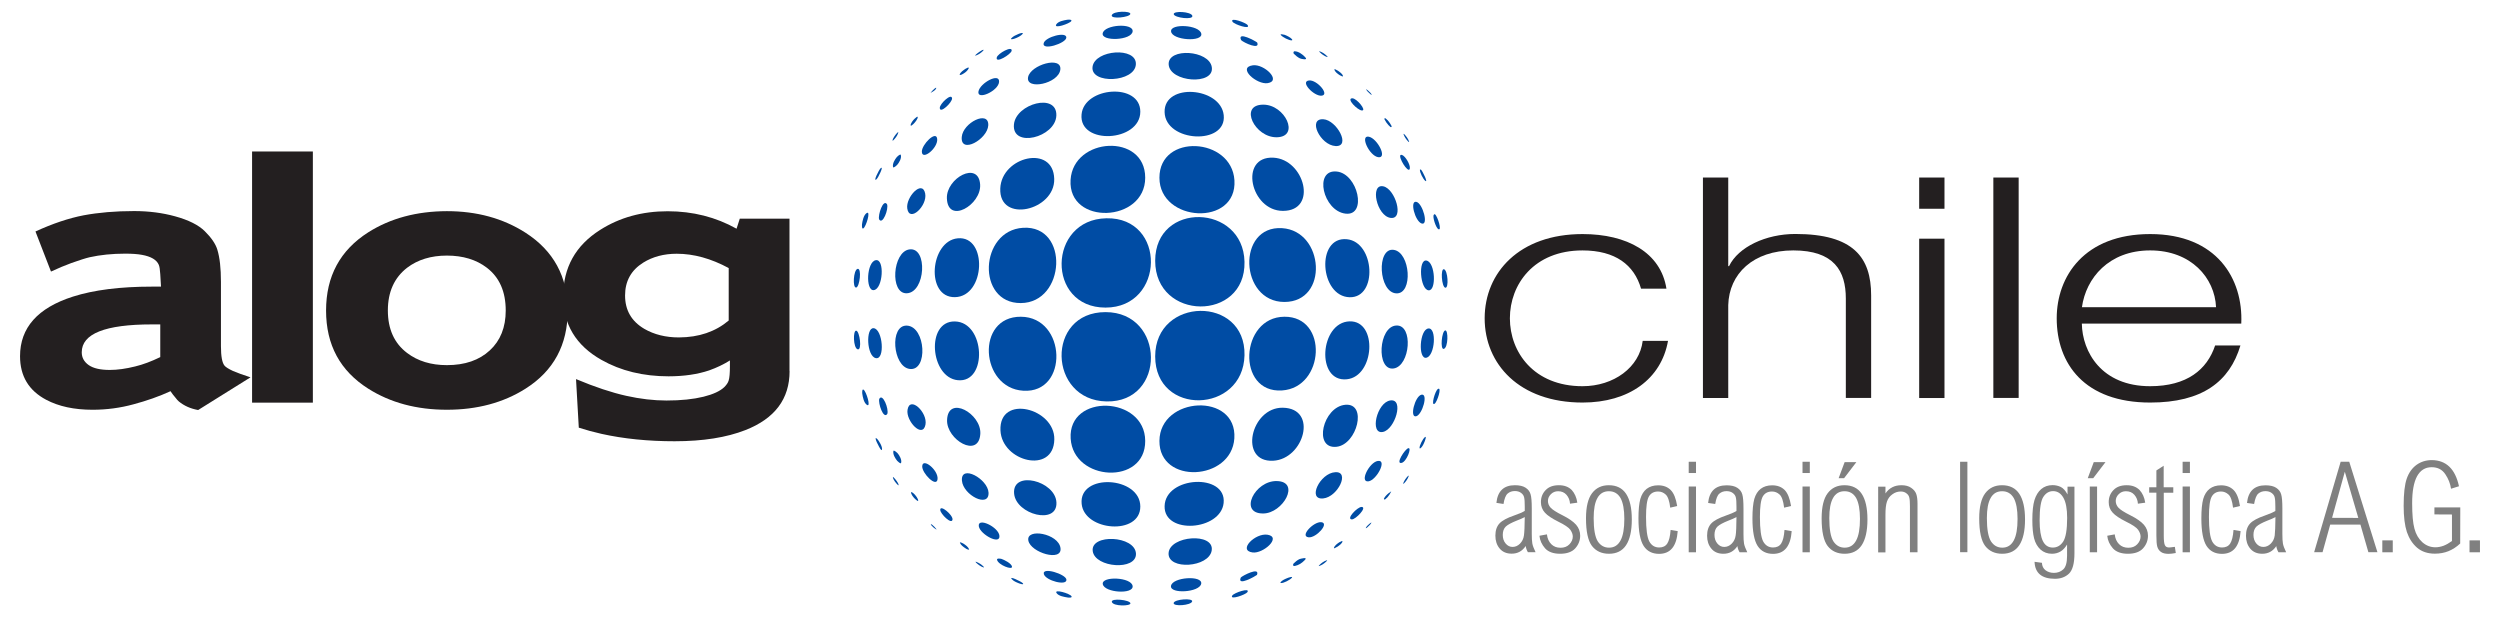 <?xml version="1.0" encoding="utf-8"?>
<!-- Generator: Adobe Illustrator 25.0.0, SVG Export Plug-In . SVG Version: 6.00 Build 0)  -->
<svg version="1.1" id="Capa_1" xmlns="http://www.w3.org/2000/svg" xmlns:xlink="http://www.w3.org/1999/xlink" x="0px" y="0px"
	 viewBox="0 0 270.65 66.82" style="enable-background:new 0 0 270.65 66.82;" xml:space="preserve">
<style type="text/css">
	.st0{fill-rule:evenodd;clip-rule:evenodd;fill:#808080;}
	.st1{fill-rule:evenodd;clip-rule:evenodd;fill:#231F20;}
	.st2{fill:#004CA4;}
</style>
<g>
	<path class="st0" d="M165.07,55.98c-0.25,0.13-0.54,0.26-0.89,0.39c-0.55,0.22-0.94,0.43-1.16,0.63c-0.22,0.21-0.33,0.51-0.33,0.91
		c0,0.37,0.1,0.68,0.31,0.93c0.21,0.25,0.46,0.37,0.75,0.37c0.3,0,0.57-0.12,0.8-0.35c0.24-0.24,0.38-0.53,0.43-0.88
		C165.03,57.65,165.06,56.98,165.07,55.98z M162.77,54.56L162,54.44c0.13-1.27,0.8-1.91,2-1.91c0.5,0,0.89,0.09,1.16,0.27
		c0.28,0.18,0.46,0.42,0.54,0.71c0.09,0.29,0.13,0.81,0.13,1.54v2.75c0,0.46,0.02,0.81,0.06,1.04c0.04,0.23,0.16,0.54,0.35,0.94
		h-0.83c-0.12-0.2-0.2-0.42-0.24-0.67c-0.37,0.56-0.87,0.83-1.52,0.83c-0.56,0-0.99-0.19-1.3-0.56c-0.31-0.37-0.46-0.84-0.46-1.39
		c0-0.57,0.15-1.01,0.45-1.33c0.29-0.31,0.82-0.59,1.57-0.85c0.5-0.17,0.89-0.34,1.16-0.5v-0.47c0-0.48-0.02-0.81-0.07-1
		c-0.04-0.19-0.15-0.35-0.33-0.48c-0.17-0.13-0.4-0.2-0.67-0.2c-0.31,0-0.57,0.09-0.78,0.27C163.01,53.61,162.86,53.99,162.77,54.56
		z"/>
	<path class="st0" d="M170.76,54.42l-0.79,0.11c-0.02-0.37-0.15-0.69-0.38-0.96c-0.23-0.26-0.53-0.39-0.91-0.39
		c-0.31,0-0.57,0.11-0.78,0.32c-0.21,0.21-0.32,0.45-0.32,0.73c0,0.28,0.1,0.52,0.29,0.73c0.19,0.21,0.62,0.49,1.3,0.83
		c0.68,0.34,1.16,0.68,1.46,1.02c0.29,0.34,0.44,0.73,0.44,1.18c0,0.52-0.18,0.98-0.53,1.37c-0.35,0.39-0.9,0.59-1.64,0.59
		c-0.73,0-1.28-0.2-1.63-0.59c-0.35-0.4-0.56-0.85-0.61-1.36l0.81-0.15c0.05,0.45,0.21,0.8,0.47,1.06c0.26,0.26,0.59,0.39,1,0.39
		c0.4,0,0.72-0.12,0.96-0.37c0.24-0.25,0.37-0.53,0.37-0.84c0-0.24-0.09-0.48-0.27-0.74c-0.18-0.25-0.63-0.55-1.33-0.89
		c-0.66-0.33-1.14-0.65-1.42-0.96c-0.28-0.31-0.43-0.69-0.43-1.14c0-0.52,0.17-0.95,0.51-1.3c0.34-0.36,0.82-0.53,1.44-0.53
		c0.58,0,1.04,0.17,1.39,0.52C170.47,53.4,170.68,53.85,170.76,54.42z"/>
	<path class="st0" d="M174.18,53.18c-0.55,0-0.97,0.24-1.24,0.73c-0.28,0.49-0.41,1.21-0.41,2.18c0,1.21,0.15,2.04,0.44,2.51
		c0.3,0.46,0.71,0.69,1.23,0.69c0.55,0,0.96-0.26,1.24-0.78c0.28-0.52,0.41-1.3,0.41-2.34c0-1-0.14-1.75-0.41-2.25
		C175.15,53.43,174.74,53.18,174.18,53.18z M171.7,56.12c0-1.24,0.22-2.15,0.65-2.72c0.44-0.58,1.04-0.87,1.82-0.87
		c0.83,0,1.46,0.31,1.87,0.93c0.41,0.62,0.62,1.55,0.62,2.78c0,1.23-0.21,2.16-0.62,2.78c-0.41,0.62-1.03,0.93-1.85,0.93
		c-0.79,0-1.4-0.28-1.84-0.84C171.92,58.55,171.7,57.55,171.7,56.12z"/>
	<path class="st0" d="M181.57,54.78l-0.75,0.18c-0.09-0.73-0.25-1.2-0.49-1.42c-0.24-0.22-0.51-0.33-0.82-0.33
		c-0.46,0-0.79,0.18-1,0.54c-0.21,0.36-0.31,1.1-0.31,2.22c0,1.32,0.12,2.2,0.35,2.64c0.24,0.44,0.6,0.66,1.07,0.66
		c0.4,0,0.69-0.14,0.88-0.43c0.19-0.29,0.31-0.78,0.36-1.47l0.77,0.13c-0.12,1.64-0.79,2.46-2.02,2.46c-0.74,0-1.3-0.29-1.67-0.86
		c-0.37-0.58-0.56-1.57-0.56-2.98c0-0.92,0.07-1.62,0.2-2.1c0.14-0.48,0.37-0.85,0.69-1.1c0.33-0.25,0.74-0.38,1.24-0.38
		c0.57,0,1.02,0.17,1.36,0.51C181.21,53.39,181.44,53.97,181.57,54.78z"/>
	<path class="st0" d="M182.82,52.67h0.79v7.12h-0.79V52.67z M182.82,49.99h0.79v1.22h-0.79V49.99z"/>
	<path class="st0" d="M187.99,55.98c-0.25,0.13-0.54,0.26-0.89,0.39c-0.55,0.22-0.94,0.43-1.16,0.63c-0.22,0.21-0.33,0.51-0.33,0.91
		c0,0.37,0.1,0.68,0.31,0.93c0.21,0.25,0.46,0.37,0.75,0.37c0.3,0,0.57-0.12,0.8-0.35c0.24-0.24,0.38-0.53,0.43-0.88
		C187.96,57.65,187.98,56.98,187.99,55.98z M185.69,54.56l-0.77-0.11c0.13-1.27,0.8-1.91,2-1.91c0.5,0,0.89,0.09,1.16,0.27
		c0.28,0.18,0.46,0.42,0.54,0.71c0.09,0.29,0.13,0.81,0.13,1.54v2.75c0,0.46,0.02,0.81,0.06,1.04c0.04,0.23,0.16,0.54,0.35,0.94
		h-0.83c-0.12-0.2-0.2-0.42-0.24-0.67c-0.37,0.56-0.87,0.83-1.52,0.83c-0.56,0-1-0.19-1.3-0.56c-0.31-0.37-0.46-0.84-0.46-1.39
		c0-0.57,0.15-1.01,0.45-1.33c0.29-0.31,0.82-0.59,1.57-0.85c0.5-0.17,0.89-0.34,1.16-0.5v-0.47c0-0.48-0.02-0.81-0.07-1
		c-0.04-0.19-0.15-0.35-0.33-0.48c-0.17-0.13-0.4-0.2-0.67-0.2c-0.31,0-0.57,0.09-0.78,0.27C185.93,53.61,185.78,53.99,185.69,54.56
		z"/>
	<path class="st0" d="M193.9,54.78l-0.75,0.18c-0.09-0.73-0.25-1.2-0.49-1.42c-0.24-0.22-0.51-0.33-0.82-0.33
		c-0.46,0-0.79,0.18-1,0.54c-0.21,0.36-0.31,1.1-0.31,2.22c0,1.32,0.12,2.2,0.35,2.64c0.24,0.44,0.6,0.66,1.07,0.66
		c0.4,0,0.69-0.14,0.88-0.43c0.19-0.29,0.31-0.78,0.36-1.47l0.78,0.13c-0.12,1.64-0.79,2.46-2.02,2.46c-0.74,0-1.3-0.29-1.67-0.86
		c-0.37-0.58-0.56-1.57-0.56-2.98c0-0.92,0.07-1.62,0.2-2.1c0.14-0.48,0.37-0.85,0.69-1.1c0.33-0.25,0.74-0.38,1.24-0.38
		c0.57,0,1.02,0.17,1.36,0.51C193.54,53.39,193.77,53.97,193.9,54.78z"/>
	<path class="st0" d="M195.14,52.67h0.79v7.12h-0.79V52.67z M195.14,49.99h0.79v1.22h-0.79V49.99z"/>
	<path class="st0" d="M200.97,50.03l-1.33,1.74h-0.59l0.65-1.74H200.97z M199.69,53.18c-0.55,0-0.97,0.24-1.24,0.73
		c-0.28,0.49-0.41,1.21-0.41,2.18c0,1.21,0.15,2.04,0.44,2.51c0.3,0.46,0.71,0.69,1.23,0.69c0.55,0,0.96-0.26,1.24-0.78
		c0.28-0.52,0.41-1.3,0.41-2.34c0-1-0.14-1.75-0.41-2.25C200.67,53.43,200.25,53.18,199.69,53.18z M197.21,56.12
		c0-1.24,0.22-2.15,0.65-2.72c0.44-0.58,1.04-0.87,1.82-0.87c0.83,0,1.46,0.31,1.87,0.93c0.41,0.62,0.62,1.55,0.62,2.78
		c0,1.23-0.21,2.16-0.62,2.78c-0.41,0.62-1.03,0.93-1.85,0.93c-0.79,0-1.4-0.28-1.84-0.84C197.43,58.55,197.21,57.55,197.21,56.12z"
		/>
	<path class="st0" d="M203.33,52.69h0.79v0.73c0.2-0.3,0.45-0.52,0.74-0.67c0.29-0.15,0.62-0.22,1-0.22c0.42,0,0.77,0.09,1.04,0.28
		c0.28,0.19,0.46,0.41,0.55,0.66c0.09,0.25,0.14,0.61,0.14,1.08v5.24h-0.82V54.8c0-0.43-0.02-0.74-0.07-0.93
		c-0.04-0.19-0.15-0.35-0.32-0.47c-0.16-0.13-0.37-0.19-0.61-0.19c-0.33,0-0.63,0.1-0.91,0.31c-0.28,0.2-0.47,0.46-0.58,0.79
		c-0.11,0.33-0.16,0.79-0.16,1.4v4.09h-0.79V52.69z"/>
	<rect x="212.2" y="49.99" class="st0" width="0.79" height="9.79"/>
	<path class="st0" d="M216.75,53.18c-0.55,0-0.97,0.24-1.24,0.73c-0.28,0.49-0.41,1.21-0.41,2.18c0,1.21,0.15,2.04,0.44,2.51
		c0.3,0.46,0.71,0.69,1.23,0.69c0.55,0,0.96-0.26,1.24-0.78c0.28-0.52,0.41-1.3,0.41-2.34c0-1-0.14-1.75-0.41-2.25
		C217.72,53.43,217.31,53.18,216.75,53.18z M214.27,56.12c0-1.24,0.22-2.15,0.65-2.72c0.44-0.58,1.04-0.87,1.82-0.87
		c0.83,0,1.46,0.31,1.87,0.93c0.41,0.62,0.62,1.55,0.62,2.78c0,1.23-0.21,2.16-0.62,2.78c-0.41,0.62-1.03,0.93-1.85,0.93
		c-0.79,0-1.4-0.28-1.84-0.84C214.49,58.55,214.27,57.55,214.27,56.12z"/>
	<path class="st0" d="M220.81,56.34c0,1.02,0.12,1.76,0.35,2.23c0.23,0.47,0.59,0.71,1.08,0.71c0.46,0,0.84-0.22,1.12-0.65
		c0.28-0.43,0.43-1.29,0.43-2.56c0-0.99-0.14-1.72-0.41-2.19c-0.27-0.47-0.64-0.71-1.11-0.71c-0.44,0-0.79,0.21-1.06,0.63
		C220.94,54.21,220.81,55.06,220.81,56.34z M223.81,52.69h0.77v7.21c0,1.09-0.2,1.82-0.59,2.2c-0.39,0.37-0.9,0.56-1.52,0.56
		c-1.42,0-2.16-0.61-2.21-1.84l0.8,0.11c0.01,0.34,0.14,0.61,0.38,0.8c0.25,0.19,0.55,0.29,0.92,0.29c0.4,0,0.74-0.13,1.01-0.38
		c0.27-0.25,0.41-0.74,0.41-1.47v-1.22c-0.2,0.33-0.43,0.59-0.7,0.75c-0.27,0.16-0.58,0.25-0.93,0.25c-0.49,0-0.9-0.15-1.24-0.45
		c-0.33-0.3-0.57-0.71-0.7-1.22c-0.13-0.51-0.19-1.18-0.19-2c0-0.92,0.08-1.64,0.23-2.14c0.16-0.51,0.4-0.91,0.73-1.19
		c0.33-0.28,0.74-0.43,1.23-0.43c0.32,0,0.62,0.07,0.89,0.2c0.27,0.13,0.51,0.41,0.73,0.81V52.69z"/>
	<path class="st0" d="M227.94,50.03l-1.33,1.74h-0.59l0.65-1.74H227.94z M226.24,52.67h0.79v7.12h-0.79V52.67z"/>
	<path class="st0" d="M232.24,54.42l-0.79,0.11c-0.02-0.37-0.15-0.69-0.38-0.96c-0.23-0.26-0.53-0.39-0.92-0.39
		c-0.31,0-0.57,0.11-0.78,0.32c-0.21,0.21-0.32,0.45-0.32,0.73c0,0.28,0.1,0.52,0.29,0.73c0.19,0.21,0.62,0.49,1.3,0.83
		c0.68,0.34,1.16,0.68,1.46,1.02c0.29,0.34,0.44,0.73,0.44,1.18c0,0.52-0.18,0.98-0.53,1.37c-0.35,0.39-0.9,0.59-1.64,0.59
		c-0.73,0-1.28-0.2-1.63-0.59c-0.35-0.4-0.56-0.85-0.61-1.36l0.81-0.15c0.05,0.45,0.21,0.8,0.47,1.06c0.26,0.26,0.59,0.39,1,0.39
		c0.4,0,0.72-0.12,0.96-0.37c0.24-0.25,0.37-0.53,0.37-0.84c0-0.24-0.09-0.48-0.27-0.74c-0.18-0.25-0.63-0.55-1.33-0.89
		c-0.66-0.33-1.14-0.65-1.42-0.96c-0.29-0.31-0.43-0.69-0.43-1.14c0-0.52,0.17-0.95,0.51-1.3c0.34-0.36,0.82-0.53,1.44-0.53
		c0.58,0,1.04,0.17,1.39,0.52C231.95,53.4,232.16,53.85,232.24,54.42z"/>
	<path class="st0" d="M234.25,52.75h1.03v0.59h-1.03v4.67c0,0.5,0.04,0.84,0.12,1.01c0.08,0.17,0.23,0.25,0.45,0.25
		c0.07,0,0.28-0.02,0.63-0.07l0.1,0.67c-0.31,0.06-0.57,0.09-0.79,0.09c-0.35,0-0.63-0.07-0.82-0.21c-0.19-0.14-0.32-0.32-0.39-0.56
		c-0.07-0.24-0.1-0.64-0.1-1.22v-4.63h-0.78v-0.59h0.78v-1.82l0.79-0.51V52.75z"/>
	<path class="st0" d="M236.29,52.67h0.79v7.12h-0.79V52.67z M236.29,49.99h0.79v1.22h-0.79V49.99z"/>
	<path class="st0" d="M242.5,54.78l-0.75,0.18c-0.09-0.73-0.25-1.2-0.49-1.42c-0.24-0.22-0.51-0.33-0.81-0.33
		c-0.46,0-0.79,0.18-1,0.54c-0.21,0.36-0.31,1.1-0.31,2.22c0,1.32,0.12,2.2,0.35,2.64c0.24,0.44,0.6,0.66,1.07,0.66
		c0.4,0,0.69-0.14,0.88-0.43c0.19-0.29,0.31-0.78,0.36-1.47l0.77,0.13c-0.12,1.64-0.79,2.46-2.02,2.46c-0.74,0-1.3-0.29-1.67-0.86
		c-0.37-0.58-0.56-1.57-0.56-2.98c0-0.92,0.07-1.62,0.2-2.1c0.14-0.48,0.37-0.85,0.69-1.1c0.33-0.25,0.74-0.38,1.24-0.38
		c0.57,0,1.02,0.17,1.36,0.51C242.15,53.39,242.38,53.97,242.5,54.78z"/>
	<path class="st0" d="M246.34,55.98c-0.24,0.13-0.54,0.26-0.89,0.39c-0.55,0.22-0.94,0.43-1.16,0.63c-0.22,0.21-0.33,0.51-0.33,0.91
		c0,0.37,0.1,0.68,0.31,0.93c0.21,0.25,0.46,0.37,0.76,0.37c0.3,0,0.57-0.12,0.8-0.35c0.24-0.24,0.38-0.53,0.43-0.88
		C246.3,57.65,246.33,56.98,246.34,55.98z M244.03,54.56l-0.77-0.11c0.13-1.27,0.8-1.91,2-1.91c0.5,0,0.89,0.09,1.16,0.27
		c0.28,0.18,0.46,0.42,0.54,0.71c0.09,0.29,0.13,0.81,0.13,1.54v2.75c0,0.46,0.02,0.81,0.06,1.04c0.04,0.23,0.16,0.54,0.35,0.94
		h-0.83c-0.12-0.2-0.2-0.42-0.24-0.67c-0.37,0.56-0.88,0.83-1.52,0.83c-0.56,0-0.99-0.19-1.3-0.56c-0.31-0.37-0.46-0.84-0.46-1.39
		c0-0.57,0.15-1.01,0.45-1.33c0.29-0.31,0.82-0.59,1.57-0.85c0.5-0.17,0.89-0.34,1.16-0.5v-0.47c0-0.48-0.02-0.81-0.07-1
		c-0.04-0.19-0.15-0.35-0.33-0.48c-0.17-0.13-0.4-0.2-0.67-0.2c-0.31,0-0.57,0.09-0.78,0.27C244.28,53.61,244.13,53.99,244.03,54.56
		z"/>
	<path class="st0" d="M255.31,56.07l-1.46-5l-1.38,4.99L255.31,56.07z M253.4,49.99h0.93l3.05,9.79h-0.98l-0.86-2.99h-3.27
		l-0.83,2.99h-0.91L253.4,49.99z"/>
	<rect x="257.91" y="58.5" class="st0" width="1.13" height="1.29"/>
	<path class="st0" d="M266.21,52.64l-0.86,0.27c-0.08-0.54-0.28-1.07-0.62-1.57c-0.34-0.51-0.83-0.76-1.48-0.76
		c-0.7,0-1.22,0.33-1.58,0.98c-0.35,0.65-0.53,1.62-0.53,2.91c0,1.23,0.08,2.16,0.25,2.77c0.16,0.61,0.45,1.1,0.86,1.47
		c0.41,0.36,0.88,0.54,1.41,0.54c0.29,0,0.59-0.06,0.89-0.17c0.3-0.12,0.6-0.29,0.9-0.51V55.7l-1.9-0.01v-0.76h2.8l-0.01,3.91
		c-0.39,0.37-0.81,0.64-1.27,0.83c-0.45,0.18-0.94,0.27-1.47,0.27c-0.77,0-1.41-0.21-1.92-0.64c-0.5-0.43-0.87-1-1.11-1.7
		c-0.23-0.7-0.35-1.65-0.35-2.84c0-1.33,0.11-2.31,0.34-2.96c0.23-0.65,0.59-1.14,1.06-1.48c0.48-0.34,1.03-0.51,1.66-0.51
		C264.82,49.83,265.8,50.76,266.21,52.64z"/>
	<rect x="267.35" y="58.5" class="st0" width="1.13" height="1.29"/>
	<path class="st1" d="M180.41,31.26c-0.61-3.94-4.3-5.92-9.08-5.92c-6.86,0-10.6,4.18-10.6,9.12s3.74,9.12,10.6,9.12
		c5,0,8.52-2.54,9.25-6.68h-2.74c-0.35,2.87-3.13,4.91-6.52,4.91c-5.26,0-7.86-3.68-7.86-7.35c0-3.68,2.61-7.35,7.86-7.35
		c3.56,0,5.6,1.57,6.34,4.14H180.41z"/>
	<path class="st1" d="M184.36,43.09h2.74V33.03c0.09-3.38,2.69-5.92,7.04-5.92c4.43,0,5.69,2.24,5.69,5.21v10.76h2.74v-11.1
		c0-4.11-1.91-6.65-8.21-6.65c-3.17,0-6.17,1.4-7.17,3.48h-0.09v-9.59h-2.74V43.09z"/>
	<path class="st1" d="M207.77,22.6h2.74v-3.38h-2.74V22.6z M207.77,43.09h2.74V25.84h-2.74V43.09z"/>
	<rect x="215.8" y="19.22" class="st1" width="2.74" height="23.86"/>
	<path class="st1" d="M225.39,33.26c0.43-3.14,2.91-6.15,7.39-6.15c4.43,0,6.99,2.97,7.13,6.15H225.39z M242.64,35.03
		c0.22-4.85-2.65-9.69-9.86-9.69c-7.13,0-10.12,4.58-10.12,9.12c0,4.91,3,9.12,10.12,9.12c5.65,0,8.6-2.27,9.77-6.18h-2.74
		c-0.87,2.61-3.04,4.41-7.04,4.41c-5.26,0-7.34-3.71-7.39-6.78H242.64z"/>
	<path class="st1" d="M17.35,38.66v-3.54h-0.9c-5.07,0-7.6,1.01-7.6,3.02c0,0.57,0.25,1.03,0.76,1.39c0.51,0.35,1.27,0.52,2.27,0.52
		c0.84,0,1.76-0.13,2.76-0.38C15.47,39.47,16.38,39.13,17.35,38.66z M27.12,40.85l-5.67,3.54c-0.83-0.15-1.52-0.46-2.09-0.93
		c-0.1-0.09-0.24-0.23-0.39-0.44c-0.15-0.16-0.32-0.39-0.51-0.67c-1.24,0.57-2.58,1.04-4.01,1.42c-1.42,0.39-2.9,0.59-4.43,0.59
		C8.03,44.36,6.36,44,5,43.28c-1.89-1-2.83-2.57-2.83-4.72c0-3.08,1.91-5.23,5.73-6.45c2.26-0.72,5.11-1.08,8.55-1.08h0.98
		l-0.08-1.35c-0.03-0.49-0.08-0.83-0.16-1.01c-0.23-0.54-0.83-0.9-1.82-1.08c-0.49-0.09-1.09-0.13-1.82-0.13
		c-1.39,0-2.68,0.13-3.85,0.39c-0.43,0.1-1.08,0.31-1.96,0.62c-0.71,0.26-1.45,0.57-2.22,0.93l-1.68-4.34
		c1.87-0.86,3.61-1.44,5.21-1.75c1.61-0.3,3.43-0.46,5.47-0.46c1.58,0,3.06,0.19,4.44,0.57c1.46,0.4,2.53,0.94,3.2,1.6
		c0.72,0.71,1.18,1.38,1.37,2.01c0.26,0.85,0.39,2.01,0.39,3.48v6.95c0,1.12,0.13,1.83,0.4,2.14c0.13,0.15,0.43,0.34,0.9,0.56
		C25.71,40.37,26.34,40.6,27.12,40.85z"/>
	<rect x="27.29" y="16.4" class="st1" width="6.58" height="27.19"/>
	<path class="st1" d="M54.75,33.62c0-2.05-0.68-3.59-2.05-4.64c-1.14-0.87-2.58-1.31-4.32-1.31c-1.72,0-3.15,0.44-4.31,1.32
		c-1.38,1.07-2.08,2.61-2.08,4.62c0,2.01,0.69,3.55,2.08,4.6c1.16,0.88,2.59,1.32,4.31,1.32c1.95,0,3.5-0.53,4.65-1.6
		C54.17,36.88,54.75,35.44,54.75,33.62z M61.46,33.62c0,3.71-1.52,6.53-4.57,8.46c-2.4,1.52-5.24,2.28-8.51,2.28
		c-3.27,0-6.11-0.76-8.51-2.28c-3.05-1.93-4.57-4.74-4.57-8.46c0-3.71,1.52-6.53,4.57-8.47c2.4-1.52,5.24-2.28,8.51-2.29
		c3.23,0,6.06,0.77,8.49,2.32C59.93,27.14,61.46,29.95,61.46,33.62z"/>
	<path class="st1" d="M78.89,34.7v-5.68c-1.91-1.03-3.78-1.55-5.63-1.55c-1.38,0-2.59,0.32-3.62,0.96c-1.31,0.82-1.97,2-1.97,3.56
		c0,1.59,0.69,2.79,2.08,3.61c1.07,0.62,2.32,0.93,3.75,0.93C75.66,36.52,77.45,35.91,78.89,34.7z M85.48,40.18
		c0,3-1.59,5.13-4.78,6.38c-2.04,0.8-4.59,1.21-7.67,1.21c-2.88,0-5.52-0.27-7.91-0.8c-0.84-0.19-1.65-0.41-2.46-0.67l-0.3-5.26
		c2.05,0.86,3.86,1.46,5.43,1.81c1.52,0.34,2.98,0.51,4.36,0.51c1.58,0,2.91-0.14,4.01-0.41c1.05-0.26,1.8-0.61,2.25-1.04
		c0.24-0.24,0.4-0.47,0.47-0.7c0.1-0.3,0.14-0.83,0.14-1.57v-0.62c-0.66,0.42-1.41,0.78-2.25,1.08c-1.25,0.42-2.72,0.64-4.39,0.64
		c-2.74,0-5.17-0.59-7.27-1.78c-2.76-1.56-4.14-3.85-4.14-6.87c0-3.11,1.33-5.51,4-7.2c2.12-1.35,4.56-2.02,7.31-2.02
		c2.72,0,5.21,0.63,7.46,1.89l0.35-1.09h5.38V40.18z"/>
	<path class="st2" d="M119.68,33.3c6.45,0,6.63-9.8,0.1-9.67C113.41,23.75,113.25,33.3,119.68,33.3z"/>
	<path class="st2" d="M125.06,28.23c0,6.54,9.81,6.61,9.67,0.12C134.6,22.04,125.06,21.77,125.06,28.23z"/>
	<path class="st2" d="M119.68,33.79c6.5,0,6.58,9.81,0.11,9.67C113.46,43.34,113.19,33.79,119.68,33.79z"/>
	<path class="st2" d="M125.06,38.58c0-6.48,9.82-6.61,9.67-0.12C134.59,44.8,125.06,45.08,125.06,38.58z"/>
	<path class="st2" d="M110.52,34.29c4.95,0.03,5.21,8.32,0.26,8.01C106.11,42.02,105.6,34.26,110.52,34.29z"/>
	<path class="st2" d="M103.38,34.8c3.29,0.07,3.56,6.69,0.31,6.36C100.7,40.87,100.2,34.73,103.38,34.8z"/>
	<path class="st2" d="M98.18,35.25c2.05,0.1,2.31,4.98,0.29,4.69C96.64,39.68,96.28,35.17,98.18,35.25z"/>
	<path class="st2" d="M94.58,35.53c0.99,0.09,1.26,3.46,0.23,3.24C93.82,38.56,93.71,35.45,94.58,35.53z"/>
	<path class="st2" d="M92.7,35.8c0.37,0.06,0.65,2.16,0.15,2.02C92.36,37.67,92.33,35.73,92.7,35.8z"/>
	<path class="st2" d="M115.91,47.48c-0.3-4.93,8.05-4.63,8.07,0.25C124.01,52.57,116.2,52.13,115.91,47.48z"/>
	<path class="st2" d="M117.1,54.55c-0.33-3.36,6.35-3,6.35,0.29C123.45,57.99,117.39,57.51,117.1,54.55z"/>
	<path class="st2" d="M118.3,59.67c-0.27-1.91,4.59-1.7,4.68,0.27C123.05,61.8,118.55,61.47,118.3,59.67z"/>
	<path class="st2" d="M119.39,63.25c-0.19-0.91,3.14-0.78,3.23,0.21C122.7,64.37,119.58,64.17,119.39,63.25z"/>
	<path class="st2" d="M120.37,65.17c-0.13-0.45,1.95-0.23,2.01,0.14C122.43,65.63,120.51,65.66,120.37,65.17z"/>
	<path class="st2" d="M108.31,46.6c-0.17-3.97,5.91-2.41,5.83,0.98C114.06,51.38,108.46,49.99,108.31,46.6z"/>
	<path class="st2" d="M102.53,45.48c0.09-2.76,3.73-0.7,3.6,1.49C105.96,49.68,102.46,47.61,102.53,45.48z"/>
	<path class="st2" d="M98.25,44.36c0.25-1.56,2.2,0.3,1.94,1.62C99.88,47.52,98.05,45.57,98.25,44.36z"/>
	<path class="st2" d="M95.19,43.18c0.37-0.66,1.06,1.11,0.87,1.63C95.64,45.43,95.05,43.64,95.19,43.18z"/>
	<path class="st2" d="M93.48,42.18c0.3,0.17,0.85,1.98,0.37,1.65c-0.33-0.22-0.45-0.85-0.5-1.21
		C93.34,42.58,93.31,42.08,93.48,42.18z"/>
	<path class="st2" d="M109.79,53.46c-0.26-2.6,4.49-1.42,4.58,0.95C114.47,56.86,110.02,55.71,109.79,53.46z"/>
	<path class="st2" d="M104.14,52.04c-0.16-1.82,2.81-0.2,2.88,1.3C107.09,55.04,104.27,53.61,104.14,52.04z"/>
	<path class="st2" d="M99.84,50.48c0.03-0.98,1.76,0.4,1.66,1.39C101.4,52.84,99.81,51.24,99.84,50.48z"/>
	<path class="st2" d="M96.72,48.82c0.03-0.14,0.38,0.17,0.43,0.22c0.22,0.24,0.51,0.75,0.4,1.08c-0.05,0.14-0.37-0.18-0.42-0.23
		C96.92,49.63,96.64,49.19,96.72,48.82z"/>
	<path class="st2" d="M94.93,47.49c0.21,0.18,0.64,0.91,0.55,1.19c-0.02,0.07-0.05,0.05-0.11,0C95.22,48.54,94.5,47.13,94.93,47.49z
		"/>
	<path class="st2" d="M111.33,58.53c-0.28-1.4,3.28-0.78,3.48,0.81C115.01,60.85,111.59,59.83,111.33,58.53z"/>
	<path class="st2" d="M105.97,57c-0.2-1.06,2.16,0.05,2.23,1.02C108.28,59.03,106.14,57.86,105.97,57z"/>
	<path class="st2" d="M101.79,55.2c-0.02-0.62,1.38,0.55,1.33,1.04C103.05,56.85,101.8,55.64,101.79,55.2z"/>
	<path class="st2" d="M98.64,53.28l0.08,0l0.2,0.15c0.15,0.12,0.53,0.6,0.48,0.8l-0.09-0.01l-0.23-0.19
		C98.93,53.9,98.58,53.48,98.64,53.28z"/>
	<path class="st2" d="M96.75,51.69c0.17,0.16,0.49,0.56,0.53,0.79c0.02,0.1-0.04,0.06-0.09,0.01c-0.19-0.18-0.47-0.52-0.52-0.79
		C96.65,51.61,96.69,51.63,96.75,51.69z"/>
	<path class="st2" d="M113.01,62.16c-0.24-0.83,2.39,0,2.44,0.59C115.52,63.47,113.21,62.86,113.01,62.16z"/>
	<path class="st2" d="M107.94,60.61c-0.05-0.22,0.42-0.12,0.49-0.1c0.29,0.1,1.07,0.48,1.13,0.83
		C109.63,61.76,108.07,61.16,107.94,60.61z"/>
	<path class="st2" d="M103.92,58.76c-0.02-0.05,0.09-0.04,0.1-0.04l0.26,0.12c0.24,0.15,0.53,0.36,0.64,0.63
		c0.02,0.04-0.1,0.04-0.11,0.03c-0.11-0.02-0.21-0.09-0.3-0.15C104.3,59.21,104.02,59.02,103.92,58.76z"/>
	<path class="st2" d="M101.37,57.28c0.13,0.2-0.66-0.39-0.59-0.55l0.16,0.1C101.1,56.96,101.24,57.11,101.37,57.28z"/>
	<path class="st2" d="M116,64.55c-0.17-0.3-1.92-0.81-1.62-0.35c0.22,0.33,0.82,0.42,1.17,0.48C115.62,64.7,116.12,64.75,116,64.55z
		"/>
	<path class="st2" d="M110.73,63.14c-0.15-0.18-1.56-0.85-1.19-0.44c0.18,0.21,0.47,0.33,0.72,0.43
		C110.26,63.14,110.94,63.39,110.73,63.14z"/>
	<path class="st2" d="M106.47,61.33c-0.2-0.21-0.5-0.4-0.77-0.5c-0.11-0.04-0.11-0.01-0.04,0.07c0.21,0.21,0.5,0.42,0.78,0.52
		C106.55,61.46,106.53,61.39,106.47,61.33z"/>
	<path class="st2" d="M125.52,47.73c0.04-4.85,8.43-5.29,8.11-0.27C133.32,52.08,125.48,52.49,125.52,47.73z"/>
	<path class="st2" d="M126.08,54.79c0.08-3.26,6.73-3.6,6.39-0.33C132.15,57.44,126,57.91,126.08,54.79z"/>
	<path class="st2" d="M126.51,59.89c0.1-1.91,4.97-2.27,4.67-0.3C130.89,61.45,126.42,61.75,126.51,59.89z"/>
	<path class="st2" d="M126.77,63.45c0.1-0.98,3.48-1.2,3.27-0.24C129.83,64.14,126.68,64.32,126.77,63.45z"/>
	<path class="st2" d="M127.06,65.28c0.08-0.42,2.13-0.56,2-0.16C128.93,65.54,126.99,65.69,127.06,65.28z"/>
	<path class="st2" d="M138.79,42.27c-4.96,0.32-4.57-7.95,0.26-7.98C143.83,34.25,143.41,41.97,138.79,42.27z"/>
	<path class="st2" d="M145.81,41.06c-3.38,0.35-2.93-6.19,0.31-6.27C149.18,34.72,148.81,40.75,145.81,41.06z"/>
	<path class="st2" d="M150.88,39.89c-1.91,0.29-1.67-4.56,0.29-4.65C153.03,35.15,152.67,39.62,150.88,39.89z"/>
	<path class="st2" d="M154.42,38.73c-0.92,0.2-0.75-3.07,0.22-3.17C155.56,35.47,155.35,38.52,154.42,38.73z"/>
	<path class="st2" d="M156.31,37.77c-0.42,0.13-0.23-1.93,0.15-2C156.8,35.71,156.79,37.62,156.31,37.77z"/>
	<path class="st2" d="M137.83,49.88c-3.77,0.19-2.44-5.8,1.05-5.74C142.73,44.21,141.17,49.71,137.83,49.88z"/>
	<path class="st2" d="M136.74,55.59c-2.68,0-0.9-3.57,1.49-3.51C140.84,52.14,138.89,55.59,136.74,55.59z"/>
	<path class="st2" d="M135.61,59.81c-1.65-0.22,0.29-2.14,1.62-1.92C138.78,58.15,136.76,59.96,135.61,59.81z"/>
	<path class="st2" d="M134.33,62.52c0.19-0.2,2.1-1.2,1.75-0.28C135.96,62.35,133.88,63.54,134.33,62.52z"/>
	<path class="st2" d="M133.4,64.48c0.18-0.31,2-0.91,1.64-0.37C134.86,64.38,133.09,65,133.4,64.48z"/>
	<path class="st2" d="M144.69,48.37c-2.56,0.27-1.48-4.35,0.97-4.55C148.06,43.63,146.92,48.13,144.69,48.37z"/>
	<path class="st2" d="M143.25,53.96c-1.76,0.18-0.35-2.75,1.31-2.84C146.18,51.02,144.83,53.8,143.25,53.96z"/>
	<path class="st2" d="M141.68,58.17c-1.02-0.1,0.53-1.71,1.35-1.64C143.98,56.62,142.49,58.25,141.68,58.17z"/>
	<path class="st2" d="M140.03,61.02c0.19-0.19,0.41-0.38,0.65-0.49c0.07-0.03,1.01-0.29,0.55,0.13c-0.3,0.31-0.63,0.52-1.04,0.61
		C140.01,61.32,139.93,61.18,140.03,61.02z"/>
	<path class="st2" d="M138.63,63.03c0.18-0.22,0.52-0.36,0.77-0.46c0.02-0.01,0.65-0.24,0.44,0c-0.19,0.21-0.87,0.57-1.15,0.55
		C138.64,63.12,138.6,63.06,138.63,63.03z"/>
	<path class="st2" d="M149.72,46.76c-1.47,0.31-0.68-3.21,0.81-3.41C152.04,43.15,151.02,46.49,149.72,46.76z"/>
	<path class="st2" d="M148.15,52.11c-1.01,0.14,0.08-2.07,1.02-2.21C150.21,49.75,149.03,51.98,148.15,52.11z"/>
	<path class="st2" d="M146.35,56.23c-0.66-0.03,0.6-1.35,1.05-1.35C148.06,54.89,146.76,56.25,146.35,56.23z"/>
	<path class="st2" d="M144.41,59.34c0.04-0.26,0.37-0.49,0.58-0.63l0.29-0.14l0.06,0.03c-0.03,0.24-0.36,0.45-0.54,0.58l-0.3,0.16
		C144.48,59.35,144.41,59.37,144.41,59.34z"/>
	<path class="st2" d="M142.82,61.19c0.2-0.21,0.51-0.44,0.8-0.53c0.11-0.03,0.05,0.04,0,0.09c-0.2,0.21-0.51,0.43-0.79,0.52
		C142.73,61.31,142.77,61.25,142.82,61.19z"/>
	<path class="st2" d="M153.33,45.06c-0.77,0.23-0.15-2.18,0.56-2.33C154.65,42.57,153.99,44.86,153.33,45.06z"/>
	<path class="st2" d="M151.75,50.11c-0.74,0.19,0.37-1.53,0.72-1.59C152.87,48.44,152.27,49.98,151.75,50.11z"/>
	<path class="st2" d="M149.83,53.97c0.19-0.42,0.91-0.89,0.77-0.73c-0.11,0.22-0.24,0.42-0.4,0.6l-0.24,0.22
		C149.9,54.11,149.79,54.06,149.83,53.97z"/>
	<path class="st2" d="M147.85,57.18c0.07-0.18,0.24-0.33,0.39-0.46l0.14-0.11l0.1-0.04c-0.08,0.18-0.26,0.34-0.4,0.47l-0.16,0.13
		L147.85,57.18z"/>
	<path class="st2" d="M155.67,42.11c-0.31,0.19-0.78,1.89-0.36,1.6C155.6,43.51,156.13,41.83,155.67,42.11z"/>
	<path class="st2" d="M154.24,47.34c-0.21,0.18-0.59,0.91-0.56,1.18c0,0.04,0.11,0.01,0.12,0c0.21-0.19,0.33-0.47,0.43-0.72
		C154.24,47.78,154.5,47.12,154.24,47.34z"/>
	<path class="st2" d="M152.42,51.54c-0.2,0.2-0.4,0.49-0.5,0.76c-0.02,0.06,0.01,0.1,0.06,0.05c0.21-0.2,0.43-0.51,0.52-0.79
		C152.53,51.45,152.47,51.49,152.42,51.54z"/>
	<path class="st2" d="M110.51,32.81c4.85-0.02,5.29-8.45,0.25-8.15C106.03,24.95,105.69,32.84,110.51,32.81z"/>
	<path class="st2" d="M103.38,32.17c3.32-0.06,3.55-6.69,0.3-6.37C100.68,26.09,100.17,32.23,103.38,32.17z"/>
	<path class="st2" d="M98.17,31.75c2.03-0.09,2.29-5.03,0.28-4.75C96.62,27.26,96.31,31.83,98.17,31.75z"/>
	<path class="st2" d="M94.58,31.41c1.02-0.09,1.22-3.45,0.22-3.24C93.82,28.36,93.69,31.48,94.58,31.41z"/>
	<path class="st2" d="M92.69,31.13c0.38-0.06,0.63-2.16,0.14-2.02C92.39,29.24,92.28,31.19,92.69,31.13z"/>
	<path class="st2" d="M115.9,19.48c-0.3,4.96,8.08,4.64,8.08-0.24C123.98,14.37,116.18,14.83,115.9,19.48z"/>
	<path class="st2" d="M117.09,12.38c-0.32,3.36,6.36,3,6.36-0.29C123.45,8.92,117.37,9.39,117.09,12.38z"/>
	<path class="st2" d="M118.28,7.22c-0.27,1.93,4.61,1.71,4.69-0.27C123.05,5.05,118.54,5.38,118.28,7.22z"/>
	<path class="st2" d="M119.38,3.6c-0.19,0.91,3.15,0.79,3.24-0.21C122.69,2.46,119.57,2.66,119.38,3.6z"/>
	<path class="st2" d="M120.36,1.65c-0.13,0.45,1.95,0.23,2.01-0.14C122.43,1.17,120.5,1.17,120.36,1.65z"/>
	<path class="st2" d="M108.29,20.4c-0.16,3.83,5.93,2.4,5.84-1.03C114.04,15.6,108.43,16.94,108.29,20.4z"/>
	<path class="st2" d="M102.51,21.47c0.1,2.85,3.74,0.71,3.6-1.49C105.94,17.36,102.43,19.28,102.51,21.47z"/>
	<path class="st2" d="M98.22,22.57c0.23,1.58,2.2-0.29,1.94-1.62C99.85,19.4,98.04,21.35,98.22,22.57z"/>
	<path class="st2" d="M95.17,23.74c0.37,0.67,1.06-1.11,0.86-1.63C95.61,21.49,95.03,23.29,95.17,23.74z"/>
	<path class="st2" d="M93.46,24.73c0.3-0.17,0.85-1.98,0.36-1.66c-0.33,0.22-0.45,0.85-0.5,1.21
		C93.32,24.33,93.28,24.83,93.46,24.73z"/>
	<path class="st2" d="M109.77,13.46c-0.26,2.62,4.5,1.43,4.59-0.95C114.45,10,109.99,11.23,109.77,13.46z"/>
	<path class="st2" d="M104.12,14.83c-0.16,1.91,2.79,0.25,2.87-1.26C107.07,11.88,104.24,13.28,104.12,14.83z"/>
	<path class="st2" d="M99.8,16.43c0.03,0.99,1.76-0.4,1.66-1.39C101.36,14.05,99.77,15.66,99.8,16.43z"/>
	<path class="st2" d="M96.68,18.08c0.04,0.17,0.41-0.19,0.44-0.22c0.22-0.25,0.51-0.74,0.4-1.09c-0.05-0.14-0.38,0.18-0.42,0.22
		C96.87,17.27,96.6,17.71,96.68,18.08z"/>
	<path class="st2" d="M94.89,19.41c0.19-0.16,0.85-1.55,0.44-1.19C95.17,18.36,94.47,19.75,94.89,19.41z"/>
	<path class="st2" d="M111.3,8.35c-0.28,1.45,3.3,0.72,3.49-0.81C114.98,6.02,111.56,7.02,111.3,8.35z"/>
	<path class="st2" d="M105.93,9.89c-0.2,1.02,2.16-0.04,2.23-1.02C108.24,7.82,106.11,8.98,105.93,9.89z"/>
	<path class="st2" d="M101.74,11.68c0.01,0.7,1.38-0.62,1.33-1.04C103.01,10.04,101.74,11.23,101.74,11.68z"/>
	<path class="st2" d="M98.59,13.6l0.08,0l0.21-0.17c0.15-0.14,0.52-0.57,0.47-0.79l-0.09,0.01l-0.23,0.19
		C98.88,12.97,98.53,13.4,98.59,13.6z"/>
	<path class="st2" d="M96.71,15.19c0.21-0.2,0.45-0.52,0.53-0.81c0.03-0.1-0.01-0.09-0.08-0.03c-0.17,0.16-0.49,0.58-0.53,0.82
		C96.61,15.26,96.65,15.24,96.71,15.19z"/>
	<path class="st2" d="M112.99,4.67c-0.23,0.86,2.4,0.03,2.45-0.59C115.49,3.37,113.17,3.99,112.99,4.67z"/>
	<path class="st2" d="M107.91,6.22c-0.17,0.72,1.55-0.35,1.61-0.72C109.62,4.9,108.01,5.79,107.91,6.22z"/>
	<path class="st2" d="M103.89,8.07c-0.02,0.05,0.09,0.04,0.1,0.04c0.11-0.01,0.24-0.1,0.33-0.15c0.21-0.12,0.48-0.36,0.57-0.6
		c0.02-0.05-0.1-0.04-0.11-0.04l-0.26,0.13C104.29,7.61,103.99,7.8,103.89,8.07z"/>
	<path class="st2" d="M100.75,10.04c-0.09,0.07,0.71-0.33,0.59-0.55l-0.16,0.1C101.02,9.72,100.88,9.88,100.75,10.04z"/>
	<path class="st2" d="M115.98,2.28c-0.15,0.27-1.98,0.9-1.62,0.35c0.22-0.33,0.82-0.43,1.17-0.49
		C115.59,2.13,116.09,2.08,115.98,2.28z"/>
	<path class="st2" d="M110.69,3.69c-0.32,0.38-1.48,0.76-1.19,0.44c0.19-0.21,0.47-0.33,0.73-0.44
		C110.24,3.67,110.9,3.43,110.69,3.69z"/>
	<path class="st2" d="M106.44,5.49c-0.21,0.22-0.5,0.42-0.79,0.52c-0.12,0.04-0.09-0.01-0.02-0.08c0.11-0.12,0.7-0.57,0.86-0.54
		L106.44,5.49z"/>
	<path class="st2" d="M125.52,19.24c0,4.85,8.44,5.32,8.12,0.27C133.34,14.86,125.52,14.41,125.52,19.24z"/>
	<path class="st2" d="M126.08,12.14c0.08,3.27,6.74,3.62,6.4,0.33C132.16,9.42,126,8.93,126.08,12.14z"/>
	<path class="st2" d="M126.52,6.97c0.1,1.94,4.98,2.3,4.67,0.3C130.91,5.42,126.42,5.14,126.52,6.97z"/>
	<path class="st2" d="M126.78,3.4c0.1,0.97,3.48,1.18,3.27,0.24C129.84,2.68,126.69,2.52,126.78,3.4z"/>
	<path class="st2" d="M127.07,1.54c0.07,0.39,2.16,0.65,2.01,0.16C128.93,1.25,127,1.15,127.07,1.54z"/>
	<path class="st2" d="M138.8,24.7c-4.93-0.31-4.62,7.99,0.25,7.99C143.89,32.69,143.37,24.99,138.8,24.7z"/>
	<path class="st2" d="M145.82,25.9c-3.38-0.34-2.95,6.21,0.3,6.28C149.18,32.24,148.83,26.2,145.82,25.9z"/>
	<path class="st2" d="M150.89,27.05c-1.9-0.28-1.65,4.63,0.28,4.71C153,31.84,152.69,27.32,150.89,27.05z"/>
	<path class="st2" d="M154.44,28.21c-0.93-0.2-0.72,3.13,0.22,3.22C155.52,31.5,155.39,28.41,154.44,28.21z"/>
	<path class="st2" d="M156.33,29.15c-0.4-0.12-0.26,1.93,0.14,2C156.87,31.21,156.74,29.27,156.33,29.15z"/>
	<path class="st2" d="M137.85,17.07c-3.75-0.18-2.49,5.76,1.04,5.76C142.71,22.83,141.23,17.23,137.85,17.07z"/>
	<path class="st2" d="M136.76,11.33c-2.69,0-0.91,3.6,1.49,3.53C140.76,14.79,139.12,11.32,136.76,11.33z"/>
	<path class="st2" d="M135.63,7.07c-1.73,0.24,0.44,2.13,1.62,1.93C138.77,8.74,136.85,6.9,135.63,7.07z"/>
	<path class="st2" d="M134.36,4.34c0.29,0.29,2.1,1.11,1.74,0.26C135.99,4.49,133.91,3.32,134.36,4.34z"/>
	<path class="st2" d="M133.43,2.35c0.18,0.3,2,0.9,1.64,0.37C134.89,2.45,133.12,1.82,133.43,2.35z"/>
	<path class="st2" d="M144.72,18.57c-2.53-0.26-1.49,4.29,0.96,4.56C148.03,23.39,147.01,18.81,144.72,18.57z"/>
	<path class="st2" d="M143.27,12.91c-1.75-0.11-0.34,2.81,1.31,2.9C146.3,15.91,144.71,13,143.27,12.91z"/>
	<path class="st2" d="M141.72,8.71c-1.02,0.11,0.52,1.72,1.35,1.65C144,10.27,142.57,8.62,141.72,8.71z"/>
	<path class="st2" d="M140.06,5.81c0.19,0.19,0.42,0.39,0.67,0.51c0.13,0.06,0.98,0.26,0.54-0.16c-0.27-0.28-0.69-0.6-1.11-0.61
		C140.02,5.55,140,5.72,140.06,5.81z"/>
	<path class="st2" d="M138.67,3.8c0.19,0.23,0.88,0.59,1.18,0.57c0.06,0,0.06-0.08,0.03-0.12c-0.19-0.21-0.54-0.38-0.8-0.48
		C139.06,3.78,138.5,3.61,138.67,3.8z"/>
	<path class="st2" d="M149.75,20.17c-1.46-0.3-0.72,3.22,0.8,3.42C152.06,23.78,151.05,20.43,149.75,20.17z"/>
	<path class="st2" d="M148.19,14.8c-1-0.2,0.04,2.07,1.02,2.22C150.24,17.16,149.11,14.98,148.19,14.8z"/>
	<path class="st2" d="M146.39,10.64c-0.67,0.03,0.56,1.28,1.04,1.32C148.01,12.01,146.87,10.62,146.39,10.64z"/>
	<path class="st2" d="M144.46,7.51c0.03,0.26,0.38,0.5,0.58,0.63l0.29,0.14l0.06-0.03c-0.02-0.24-0.36-0.46-0.54-0.59l-0.3-0.16
		C144.53,7.5,144.46,7.48,144.46,7.51z"/>
	<path class="st2" d="M142.87,5.64c0.2,0.21,0.52,0.45,0.8,0.53c0.11,0.03,0.05-0.04,0-0.09c-0.2-0.21-0.51-0.43-0.79-0.52
		C142.77,5.53,142.81,5.59,142.87,5.64z"/>
	<path class="st2" d="M153.36,21.86c-0.79-0.23-0.17,2.12,0.56,2.34C154.68,24.42,154.03,22.06,153.36,21.86z"/>
	<path class="st2" d="M151.79,16.78c-0.63-0.22,0.32,1.53,0.71,1.6c0.09,0.02,0.12-0.09,0.13-0.15
		C152.69,17.84,152.17,16.92,151.79,16.78z"/>
	<path class="st2" d="M149.88,12.91c0.11,0.23,0.26,0.44,0.43,0.63l0.22,0.21c0.08,0.05,0.16-0.02,0.12-0.11
		c-0.11-0.22-0.24-0.42-0.4-0.6l-0.24-0.22C149.94,12.77,149.84,12.81,149.88,12.91z"/>
	<path class="st2" d="M147.9,9.67c0.07,0.18,0.23,0.31,0.37,0.44l0.16,0.14l0.08,0.02c-0.07-0.18-0.25-0.32-0.39-0.45l-0.16-0.13
		C147.96,9.68,147.89,9.65,147.9,9.67z"/>
	<path class="st2" d="M155.7,24.8c-0.24-0.14-0.64-1.31-0.48-1.54c0.02-0.03,0.08-0.1,0.13-0.06
		C155.63,23.39,156.16,25.08,155.7,24.8z"/>
	<path class="st2" d="M154.28,19.56c-0.21-0.18-0.59-0.9-0.56-1.19c0-0.04,0.11-0.01,0.12,0C154.01,18.53,154.67,19.89,154.28,19.56
		z"/>
	<path class="st2" d="M152.46,15.33c-0.2-0.2-0.4-0.49-0.5-0.76c-0.03-0.08,0-0.11,0.06-0.05c0.21,0.21,0.43,0.51,0.52,0.79
		C152.58,15.42,152.52,15.38,152.46,15.33z"/>
</g>
</svg>
